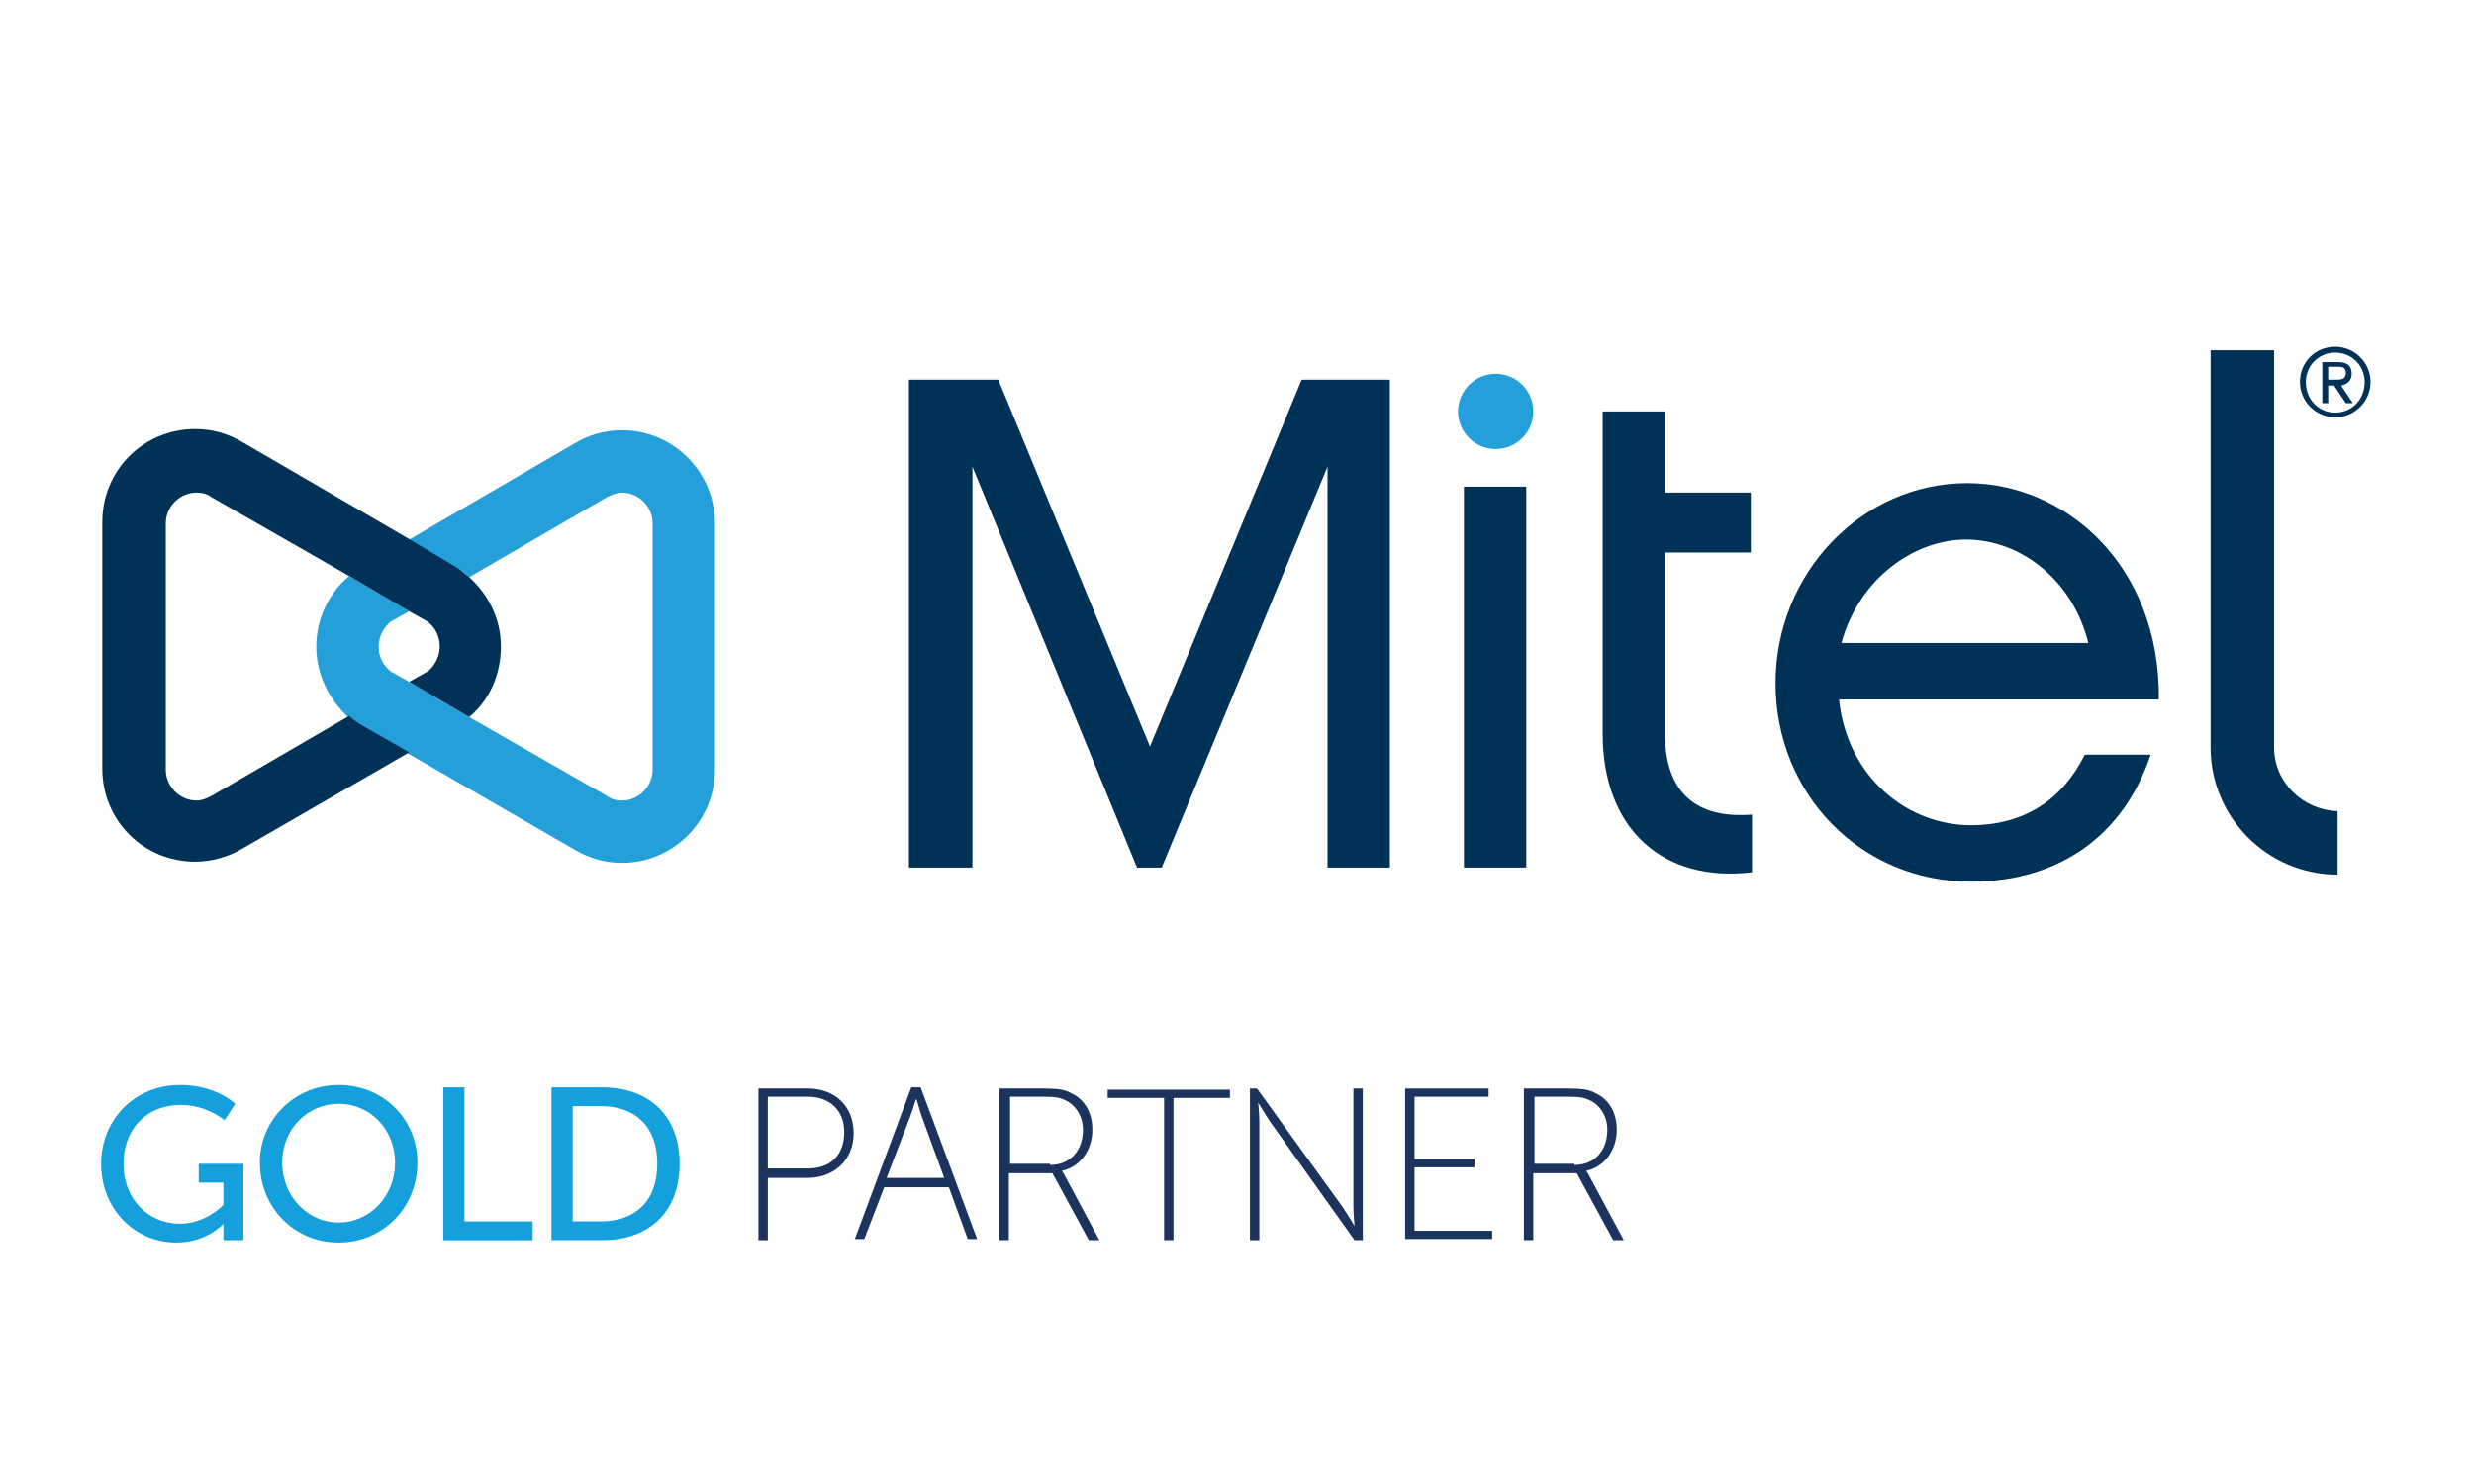 <?xml version="1.0" encoding="utf-8"?>
<!-- Generator: Adobe Illustrator 24.2.1, SVG Export Plug-In . SVG Version: 6.00 Build 0)  -->
<!DOCTYPE svg>
<svg version="1.2" baseProfile="tiny" id="Layer_1" xmlns:x="http://ns.adobe.com/Extensibility/1.0/" xmlns:i="http://ns.adobe.com/AdobeIllustrator/10.0/" xmlns:graph="http://ns.adobe.com/Graphs/1.0/"
	 xmlns="http://www.w3.org/2000/svg" xmlns:xlink="http://www.w3.org/1999/xlink" x="0px" y="0px" viewBox="0 0 210.4 126.2"
	 overflow="visible" xml:space="preserve">
<g>
	<rect x="-36.5" y="-21.9" fill="#FFFFFF" width="283.5" height="170.1"/>
	<g>
		<path fill="#249FDA" d="M39.9,61l-5.1-3l-1.6-0.9c-0.6-0.5-1-1.2-1-2.1c0-0.8,0.4-1.6,1-2.1l1.6-0.9l-5.1-3
			c-1.7,1.4-2.8,3.6-2.8,6c0,2.4,1.1,4.5,2.7,6c0.3,0.2,0.6,0.5,0.9,0.7l4.2,2.4h0l14.2,8.2c1.2,0.7,2.5,1.1,4,1.1
			c4.3,0,7.9-3.5,7.9-7.9v-21c0-4.3-3.5-7.9-7.9-7.9c-1.5,0-2.8,0.4-4,1.1l-14.1,8.2l4.2,2.5c0.3,0.2,0.6,0.4,0.9,0.7l11.7-6.8
			c0.4-0.2,0.9-0.4,1.3-0.4c1.4,0,2.6,1.2,2.6,2.6v21c0,1.4-1.2,2.6-2.6,2.6c-0.5,0-0.9-0.1-1.3-0.4L39.9,61"/>
		<path fill="#003257" d="M141.6,62.4V47h7.3v-5.1h-7.3V35h-5.3v27.4c0,8.2,5.2,12.7,12.7,11.8v-4.9
			C145.1,69.6,141.6,68.2,141.6,62.4z"/>
		<circle fill="#249FDA" cx="127.2" cy="35" r="3.2"/>
		<path fill="#003257" d="M193.4,63.6V29.8h-5.4v33.8c0,5.9,4.8,10.8,10.8,10.8v-5.4C195.8,68.9,193.4,66.5,193.4,63.6z"/>
		<polygon fill="#003257" points="110.7,32.3 97.8,63.5 84.9,32.3 77.3,32.3 77.3,73.8 82.7,73.8 82.7,39.7 96.7,73.8 98.8,73.8 
			112.9,39.7 112.9,73.8 118.2,73.8 118.2,32.3 		"/>
		<g>
			<path fill="#003257" d="M34.8,52l1.6,0.9c0.6,0.5,1,1.2,1,2.1c0,0.8-0.4,1.6-1,2.1L34.8,58l5.1,3c1.7-1.4,2.7-3.6,2.7-6
				c0-2.4-1.1-4.5-2.8-6c-0.3-0.2-0.6-0.5-0.9-0.7l-4.2-2.5l0,0l-14.1-8.2c-1.2-0.7-2.5-1.1-4-1.1c-4.4,0-7.9,3.5-7.9,7.9v21
				c0,4.4,3.5,7.9,7.9,7.9c1.4,0,2.8-0.4,4-1.1l14.2-8.2l-4.2-2.4c-0.3-0.2-0.6-0.4-0.9-0.7L18,67.7c-0.4,0.2-0.8,0.4-1.3,0.4
				c-1.4,0-2.6-1.2-2.6-2.6v-21c0-1.4,1.2-2.6,2.6-2.6c0.5,0,0.9,0.1,1.3,0.4L29.7,49l0,0L34.8,52z"/>
		</g>
		<g>
			<path fill="#003257" d="M198.6,29.5c1.6,0,3,1.3,3,3c0,1.7-1.4,3-3,3c-1.6,0-3-1.3-3-3C195.6,30.8,196.9,29.5,198.6,29.5z
				 M198.6,35.1c1.4,0,2.5-1.1,2.5-2.6c0-1.4-1.1-2.5-2.5-2.5c-1.4,0-2.5,1.1-2.5,2.5C196.1,34,197.2,35.1,198.6,35.1z M197.4,30.8
				h1.4c0.8,0,1.2,0.3,1.2,1c0,0.6-0.4,0.9-0.9,1l1,1.5h-0.6l-1-1.5H198v1.5h-0.5V30.8z M198,32.3h0.6c0.5,0,0.9,0,0.9-0.6
				c0-0.5-0.4-0.5-0.8-0.5H198V32.3z"/>
		</g>
		<rect x="124.5" y="41.4" fill="#003257" width="5.3" height="32.4"/>
		<path fill="#003257" d="M167.6,70.2c-5.3,0-10.5-4-11.2-10.7h27.2c0.1-11.5-8-18.4-16.3-18.4c-9,0-16.3,7.7-16.3,17
			c0,9.5,7.3,16.9,16.6,16.9c7.5,0,13-3.9,15.3-10.8h-5.6C175.4,68,172.2,70.2,167.6,70.2z M167.2,45.9c4.7,0,9.1,3.5,10.4,8.8h-21
			C158.1,49.2,162.8,45.9,167.2,45.9z"/>
	</g>
	<g>
		<path fill="#14A0DC" d="M15.3,92.3c3.1,0,4.7,1.6,4.7,1.6l-0.9,1.4c0,0-1.5-1.3-3.7-1.3c-3.1,0-4.9,2.2-4.9,5c0,3,2.1,5.1,4.8,5.1
			c2.2,0,3.7-1.6,3.7-1.6v-1.9h-2.1V99h3.8v6.5H19v-0.8c0-0.3,0-0.6,0-0.6h0c0,0-1.4,1.6-4,1.6c-3.5,0-6.4-2.8-6.4-6.7
			C8.6,95.2,11.5,92.3,15.3,92.3z"/>
		<path fill="#14A0DC" d="M28.8,92.3c3.8,0,6.7,2.9,6.7,6.6c0,3.8-2.9,6.8-6.7,6.8s-6.7-3-6.7-6.8C22.1,95.2,25.1,92.3,28.8,92.3z
			 M28.8,104c2.6,0,4.8-2.2,4.8-5.1c0-2.8-2.1-5-4.8-5c-2.6,0-4.8,2.1-4.8,5C24,101.8,26.2,104,28.8,104z"/>
		<path fill="#14A0DC" d="M37.7,92.5h1.8v11.4h5.8v1.6h-7.6V92.5z"/>
		<path fill="#14A0DC" d="M46.9,92.5h4.3c4,0,6.6,2.4,6.6,6.5c0,4.1-2.6,6.5-6.6,6.5h-4.3V92.5z M51.1,103.9c2.9,0,4.8-1.7,4.8-4.9
			c0-3.2-1.9-4.9-4.8-4.9h-2.4v9.8H51.1z"/>
		<path fill="#1C345D" d="M64.5,92.6h4.2c2.2,0,3.9,1.4,3.9,3.8c0,2.3-1.7,3.8-3.9,3.8h-3.4v5.3h-0.8V92.6z M68.7,99.4
			c1.9,0,3.1-1.1,3.1-3.1c0-1.9-1.3-3-3.1-3h-3.4v6.1H68.7z"/>
		<path fill="#1C345D" d="M80.7,101h-5.5l-1.7,4.4h-0.8l4.8-12.9h0.8l4.8,12.9h-0.8L80.7,101z M77.9,93.5c0,0-0.3,1-0.5,1.5l-2,5.2
			h4.9l-1.9-5.2C78.2,94.5,78,93.5,77.9,93.5L77.9,93.5z"/>
		<path fill="#1C345D" d="M85,92.6h3.8c1.2,0,1.8,0.1,2.3,0.4c1.1,0.5,1.8,1.6,1.8,3.1c0,1.8-1.1,3.2-2.6,3.5v0c0,0,0.1,0.1,0.3,0.5
			l2.9,5.4h-0.9l-3.1-5.7h-3.7v5.7H85V92.6z M89.3,99.1c1.7,0,2.8-1.2,2.8-3c0-1.1-0.6-2.1-1.5-2.5c-0.4-0.2-0.8-0.3-1.8-0.3h-2.9
			v5.7H89.3z"/>
		<path fill="#1C345D" d="M99,93.4h-4.8v-0.7h10.4v0.7h-4.8v12.1H99V93.4z"/>
		<path fill="#1C345D" d="M106.2,92.6h0.7l7.3,10.1c0.4,0.6,1,1.6,1,1.6h0c0,0-0.1-1-0.1-1.6V92.6h0.8v12.9h-0.7L108,95.4
			c-0.4-0.6-1-1.6-1-1.6h0c0,0,0.1,1,0.1,1.6v10.1h-0.8V92.6z"/>
		<path fill="#1C345D" d="M119.6,92.6h7v0.7h-6.3v5.3h5.1v0.7h-5.1v5.4h6.6v0.7h-7.4V92.6z"/>
		<path fill="#1C345D" d="M129.6,92.6h3.8c1.2,0,1.8,0.1,2.3,0.4c1.1,0.5,1.8,1.6,1.8,3.1c0,1.8-1.1,3.2-2.6,3.5v0
			c0,0,0.1,0.1,0.3,0.5l2.9,5.4h-0.9l-3.1-5.7h-3.7v5.7h-0.8V92.6z M133.9,99.1c1.7,0,2.8-1.2,2.8-3c0-1.1-0.6-2.1-1.5-2.5
			c-0.4-0.2-0.8-0.3-1.8-0.3h-2.9v5.7H133.9z"/>
	</g>
</g>
</svg>
